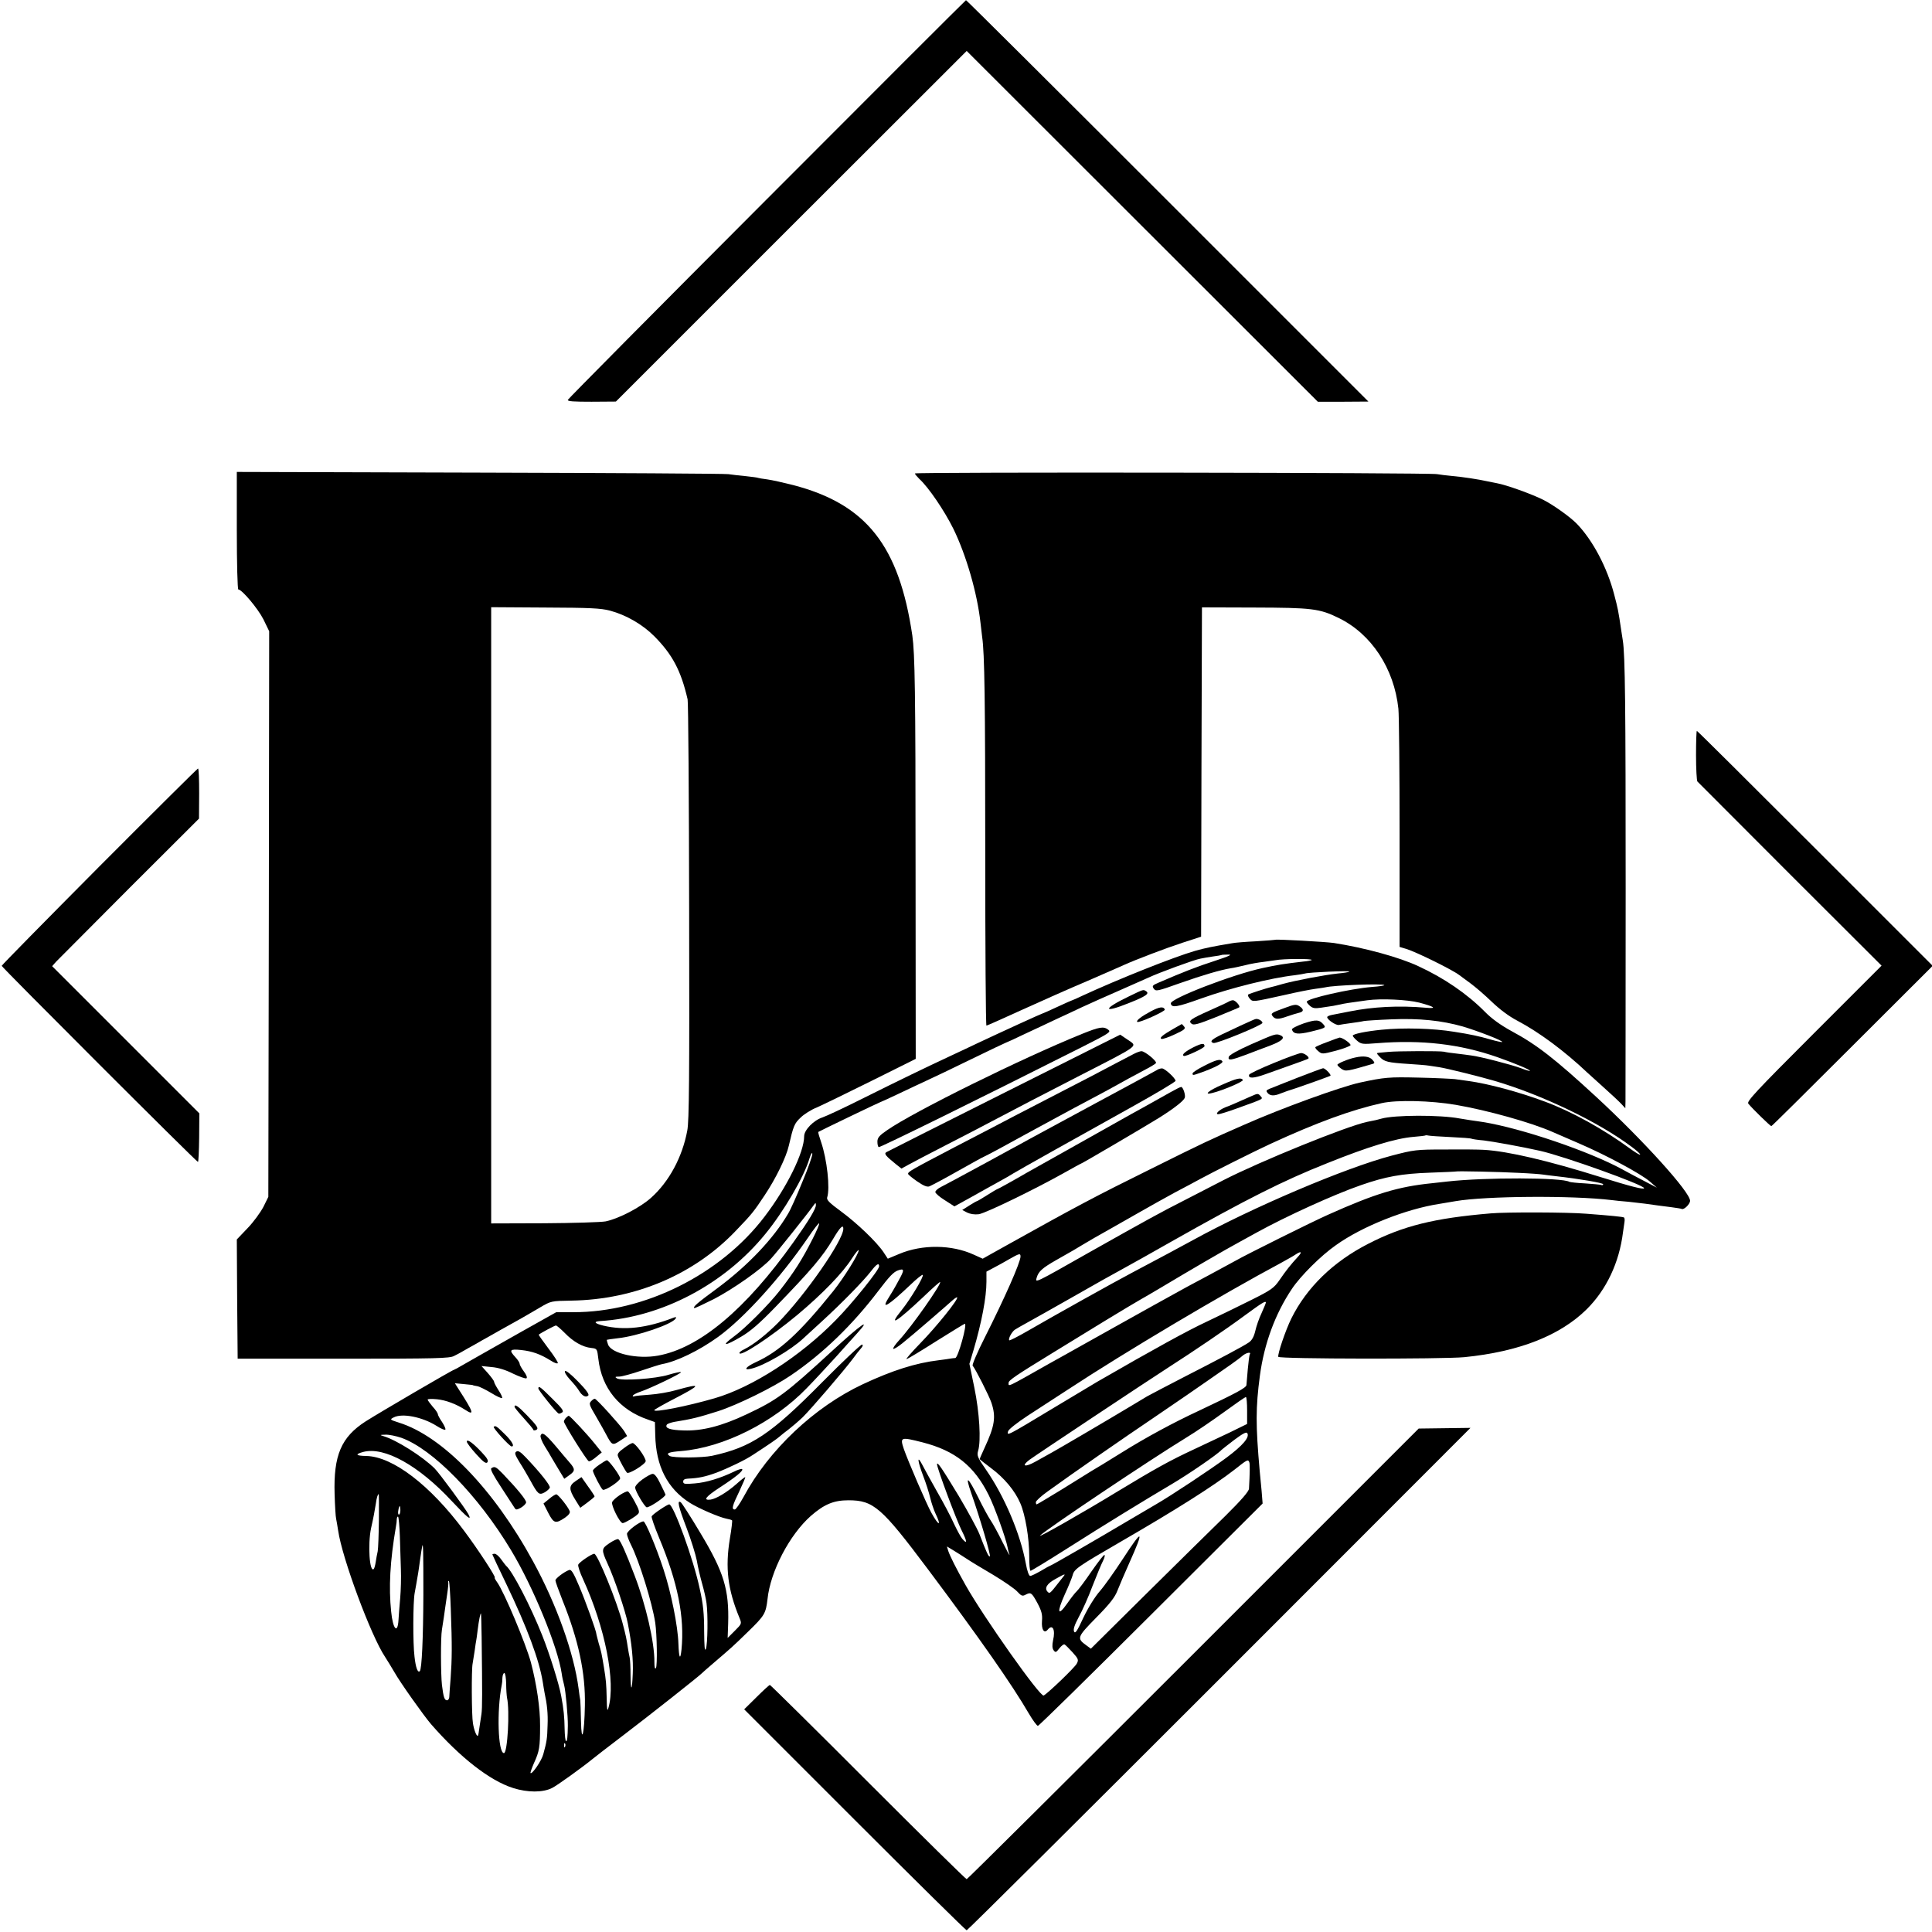 <?xml version="1.0" standalone="no"?>
<!DOCTYPE svg PUBLIC "-//W3C//DTD SVG 20010904//EN"
 "http://www.w3.org/TR/2001/REC-SVG-20010904/DTD/svg10.dtd">
<svg version="1.0" xmlns="http://www.w3.org/2000/svg"
 width="1134pt" height="1134pt" viewBox="0 0 1134 1134"
 preserveAspectRatio="xMidYMid meet">
<g transform="translate(0,1134) scale(0.1,-0.1)"
fill="#000000" stroke="none">
<path d="M4501 10171 c-641 -642 -1166 -1172 -1168 -1178 -3 -9 35 -11 139
-11 l143 1 1029 1029 1030 1029 1030 -1029 1031 -1030 149 0 148 1 -1178 1178
c-649 649 -1181 1178 -1184 1178 -3 -1 -529 -526 -1169 -1168z"/>
<path d="M1390 8225 c0 -190 4 -345 9 -345 21 0 115 -112 147 -175 l34 -70 -2
-1660 -3 -1660 -29 -59 c-17 -32 -58 -89 -93 -125 l-63 -66 2 -350 3 -350 620
0 c546 0 624 2 650 16 17 8 53 28 80 44 28 15 66 37 85 48 19 11 69 38 110 62
41 23 95 53 120 67 25 14 74 43 110 64 65 38 65 38 185 40 373 6 720 153 965
411 93 97 103 109 168 207 65 97 127 224 142 291 27 117 33 131 69 165 20 20
63 47 96 60 32 14 176 84 319 155 l261 130 -1 1130 c0 1026 -4 1248 -19 1355
-78 528 -270 771 -700 883 -55 14 -122 29 -150 33 -27 3 -52 8 -55 9 -3 2 -34
6 -70 10 -36 3 -83 9 -105 12 -22 3 -680 7 -1462 9 l-1423 4 0 -345z m2190
-469 c96 -26 191 -81 260 -150 107 -108 157 -202 196 -371 4 -16 8 -577 9
-1246 2 -975 0 -1229 -11 -1285 -29 -156 -107 -300 -212 -394 -63 -57 -190
-123 -267 -139 -27 -5 -190 -10 -361 -11 l-311 -1 0 1809 0 1808 316 -2 c265
-1 326 -4 381 -18z"/>
<path d="M5370 8561 c0 -4 12 -18 26 -32 54 -49 147 -186 200 -293 76 -156
140 -378 159 -551 4 -33 8 -71 10 -85 14 -92 18 -375 18 -1267 0 -557 3 -1013
7 -1013 3 0 96 41 205 91 110 50 283 127 385 170 102 44 199 87 217 95 71 32
244 98 345 131 l108 35 2 966 3 967 305 -1 c340 -1 385 -6 497 -61 193 -94
326 -297 351 -533 4 -41 7 -373 7 -737 l0 -661 40 -12 c56 -17 266 -120 310
-153 5 -4 35 -26 65 -48 30 -22 87 -71 126 -109 46 -44 100 -85 150 -111 129
-68 279 -180 410 -304 6 -5 48 -44 94 -85 46 -41 94 -86 107 -100 l23 -25 1
40 c0 22 1 585 1 1250 0 1068 -3 1373 -17 1457 -2 13 -6 39 -9 58 -17 116 -20
129 -41 209 -41 159 -126 320 -220 417 -39 40 -137 110 -196 140 -70 35 -218
88 -274 98 -16 3 -41 8 -55 11 -48 11 -146 26 -205 31 -33 3 -73 8 -90 11 -43
9 -3065 13 -3065 4z"/>
<path d="M9955 6906 c0 -80 4 -148 8 -153 4 -4 249 -250 544 -545 l537 -536
-397 -397 c-343 -343 -396 -400 -385 -413 22 -28 129 -132 135 -132 3 0 217
212 476 471 l471 470 -690 690 c-379 379 -691 689 -694 689 -3 0 -5 -65 -5
-144z"/>
<path d="M582 6253 c-314 -316 -572 -578 -572 -582 0 -8 1143 -1151 1152
-1151 3 0 6 64 7 143 l1 142 -432 432 -432 432 24 27 c14 14 208 209 431 433
l407 406 1 148 c0 81 -2 146 -7 146 -4 -1 -265 -260 -580 -576z"/>
<path d="M7487 5824 c-1 -1 -53 -5 -115 -9 -62 -3 -124 -8 -138 -11 -120 -20
-158 -28 -219 -45 -125 -36 -451 -166 -663 -264 -29 -14 -54 -25 -56 -25 -2 0
-43 -18 -90 -40 -47 -22 -88 -40 -90 -40 -4 0 -238 -107 -376 -172 -36 -17
-105 -50 -155 -73 -163 -76 -305 -145 -514 -249 -113 -57 -223 -108 -244 -115
-52 -17 -107 -74 -107 -110 0 -95 -101 -300 -233 -473 -258 -339 -703 -561
-1122 -560 l-100 0 -205 -115 c-113 -64 -225 -127 -249 -141 -25 -14 -67 -38
-93 -53 -27 -16 -51 -29 -53 -29 -8 0 -439 -252 -519 -303 -143 -92 -189 -199
-182 -427 2 -69 6 -134 9 -145 2 -11 8 -42 12 -70 23 -160 192 -616 275 -740
14 -22 39 -62 55 -90 33 -59 172 -255 215 -305 170 -195 345 -332 482 -375 85
-27 174 -27 228 0 29 14 179 122 240 172 8 7 87 68 175 135 145 110 453 353
465 367 3 3 32 29 65 57 104 89 114 97 205 186 98 95 105 107 115 192 17 163
129 377 254 488 79 69 135 92 221 92 147 0 194 -41 466 -404 302 -403 497
-682 593 -848 23 -39 47 -72 53 -72 6 0 305 294 665 653 l654 652 -6 75 c-4
41 -9 93 -11 115 -24 271 -24 372 1 560 25 188 90 364 188 510 50 75 170 195
259 257 154 110 411 212 608 242 19 3 62 10 95 16 176 30 682 34 915 6 19 -3
64 -7 100 -10 36 -4 79 -9 95 -11 48 -7 101 -14 157 -21 29 -4 56 -8 59 -10
12 -7 49 28 49 48 0 51 -274 354 -550 609 -243 224 -349 307 -500 388 -62 34
-115 72 -155 113 -103 104 -238 197 -390 267 -113 53 -316 108 -495 136 -47 7
-338 23 -343 19z m-357 -124 c-103 -33 -194 -69 -328 -127 -38 -16 -41 -20
-30 -36 13 -17 21 -15 153 32 136 48 239 78 300 88 17 2 55 11 85 18 30 8 78
16 105 19 28 4 60 8 71 10 44 9 221 10 213 1 -3 -2 -25 -7 -50 -9 -112 -13
-150 -19 -238 -38 -177 -38 -544 -180 -539 -208 5 -27 35 -22 180 30 171 61
407 120 548 136 25 3 52 8 60 10 21 7 266 18 260 11 -3 -3 -33 -8 -68 -11 -75
-8 -245 -40 -322 -61 -30 -9 -64 -18 -74 -20 -25 -6 -119 -36 -129 -42 -5 -3
-1 -13 8 -24 19 -21 15 -21 205 21 69 16 150 32 180 36 30 4 57 8 60 9 47 12
335 23 345 13 3 -3 -30 -8 -73 -11 -125 -10 -382 -68 -382 -87 0 -4 9 -15 19
-24 16 -14 29 -16 63 -11 24 4 57 9 73 11 17 3 37 7 45 9 15 4 51 10 156 24
81 11 234 4 305 -14 90 -24 106 -36 39 -30 -158 14 -311 6 -450 -22 -41 -8
-87 -17 -102 -20 -16 -3 -28 -9 -28 -13 0 -15 51 -49 68 -46 9 2 42 7 72 11
30 4 64 9 75 12 11 2 84 7 161 10 166 7 296 -7 420 -42 90 -27 238 -84 231
-91 -2 -2 -35 5 -73 16 -62 18 -113 29 -209 44 -122 20 -296 25 -425 12 -92
-9 -170 -25 -170 -35 0 -4 11 -17 25 -29 24 -21 32 -22 118 -15 262 21 486 -5
706 -82 102 -36 191 -73 191 -80 0 -3 -24 4 -52 15 -56 21 -242 69 -293 75
-16 3 -55 7 -85 11 -30 3 -64 8 -75 11 -23 5 -271 4 -325 -1 -19 -2 -44 -4
-54 -5 -18 -1 -18 -3 4 -26 26 -27 46 -32 170 -40 47 -3 100 -7 118 -10 17 -3
44 -7 60 -9 49 -8 235 -54 327 -81 281 -83 612 -243 803 -387 30 -22 51 -42
49 -45 -3 -3 -29 13 -59 35 -154 113 -343 218 -500 276 -153 57 -332 105 -449
121 -24 3 -60 8 -79 11 -19 2 -116 7 -215 9 -172 4 -198 2 -342 -29 -114 -25
-462 -151 -683 -249 -203 -89 -231 -102 -545 -258 -328 -162 -444 -224 -835
-442 -30 -17 -77 -43 -104 -58 l-48 -27 -53 24 c-129 59 -302 61 -437 4 l-67
-28 -25 38 c-40 60 -156 171 -250 240 -67 49 -85 67 -81 81 18 55 -1 224 -35
324 -11 32 -19 59 -17 61 3 3 358 174 362 174 2 0 50 22 107 49 56 27 132 62
168 79 36 16 154 73 263 126 109 53 199 96 201 96 2 0 55 24 117 54 63 29 143
67 179 84 36 16 103 48 150 70 47 22 144 65 215 96 72 32 150 66 174 77 64 30
271 106 306 112 17 4 50 9 75 13 25 3 46 7 48 8 1 2 19 3 40 3 28 1 10 -8 -78
-37z m1415 -845 c186 -32 444 -104 570 -160 17 -7 84 -36 150 -65 161 -69 371
-182 420 -226 l40 -35 -80 42 c-44 23 -99 52 -122 65 -196 107 -594 242 -818
278 -16 2 -50 8 -75 11 -25 4 -53 9 -62 10 -116 22 -383 21 -460 -1 -16 -5
-37 -10 -84 -19 -122 -26 -626 -231 -841 -341 -59 -31 -160 -82 -223 -115
-150 -76 -229 -120 -565 -309 -326 -185 -320 -182 -310 -149 11 37 33 56 113
102 97 55 120 68 162 94 35 21 78 46 155 89 22 12 94 53 160 91 66 38 165 93
220 123 55 29 123 65 150 80 73 40 317 162 410 205 275 127 479 201 655 240
89 20 288 15 435 -10z m-32 -189 c65 -3 121 -7 125 -10 4 -2 36 -7 72 -10 51
-6 224 -37 330 -61 142 -32 610 -200 610 -219 0 -10 -79 10 -255 65 -306 96
-544 152 -685 160 -30 2 -134 3 -230 2 -168 0 -181 -2 -311 -36 -273 -72 -814
-302 -1169 -497 -88 -48 -183 -99 -355 -190 -108 -57 -447 -246 -613 -342 -57
-33 -106 -58 -108 -55 -8 8 16 52 34 63 9 6 44 26 77 44 33 18 143 80 245 138
203 116 214 121 315 177 39 21 167 93 285 160 432 244 651 355 911 458 239 96
399 145 504 154 39 3 72 7 73 9 2 1 9 1 15 -1 7 -2 65 -6 130 -9z m-3803 -262
c-33 -82 -71 -167 -85 -189 -85 -145 -234 -302 -410 -433 -125 -92 -148 -112
-140 -120 2 -2 53 22 115 53 112 58 282 177 336 238 32 34 220 270 247 309 13
19 16 20 16 6 1 -22 -42 -93 -131 -218 -282 -397 -553 -623 -796 -667 -121
-22 -273 12 -293 65 -5 14 -8 26 -7 28 2 1 30 5 63 9 115 12 320 82 341 116 5
9 2 10 -12 5 -160 -62 -289 -76 -412 -47 -53 13 -61 24 -19 27 361 22 729 216
969 511 109 133 228 337 259 443 8 25 15 38 17 29 2 -10 -24 -84 -58 -165z
m4200 52 c69 -3 134 -8 145 -10 11 -2 47 -6 80 -10 133 -15 275 -39 275 -47 0
-5 -6 -7 -12 -4 -7 2 -50 6 -95 9 -45 2 -86 7 -91 9 -41 26 -495 27 -717 2
-16 -2 -57 -6 -90 -10 -199 -20 -333 -61 -610 -185 -86 -38 -477 -232 -545
-271 -36 -20 -105 -57 -155 -84 -91 -48 -163 -87 -245 -133 -25 -14 -63 -35
-85 -47 -22 -12 -119 -66 -215 -120 -96 -54 -195 -109 -220 -123 -25 -14 -101
-57 -170 -95 -258 -146 -240 -137 -240 -113 0 14 46 45 255 173 72 44 211 129
310 190 99 60 192 116 207 124 15 8 71 41 125 73 169 101 369 218 458 266 28
15 73 40 100 55 172 95 457 225 614 279 144 50 236 67 406 73 83 3 151 6 152
7 4 3 250 -2 363 -8z m-4140 -387 c-62 -123 -109 -196 -193 -304 -62 -80 -205
-224 -271 -271 -77 -57 -52 -57 44 0 55 32 108 78 200 173 214 221 279 298
340 401 40 68 60 88 60 60 0 -69 -224 -390 -385 -554 -68 -68 -140 -125 -197
-154 -16 -7 -28 -17 -28 -21 0 -28 181 91 340 223 149 125 266 246 320 331 22
34 40 56 40 48 0 -22 -86 -160 -149 -239 -198 -246 -315 -354 -456 -418 -58
-27 -74 -49 -27 -38 75 17 235 110 308 179 6 5 55 51 109 100 117 107 242 235
287 293 33 43 48 52 48 29 0 -21 -157 -217 -254 -315 -208 -213 -491 -395
-711 -459 -162 -47 -355 -85 -355 -70 0 3 54 34 120 68 158 82 160 92 10 50
-41 -12 -111 -24 -155 -27 -44 -3 -86 -7 -93 -10 -7 -2 -10 0 -7 5 3 5 22 15
43 22 58 19 245 109 239 115 -3 3 -35 -4 -72 -15 -75 -24 -280 -38 -305 -21
-12 8 -9 10 14 10 16 0 74 16 130 35 56 19 110 36 121 38 86 15 219 80 330
160 153 111 367 348 526 580 35 52 65 91 67 86 2 -5 -15 -45 -38 -90z m2848
-106 c-44 -48 -70 -81 -107 -135 -33 -48 -48 -59 -166 -118 -72 -36 -191 -94
-265 -129 -109 -51 -301 -156 -639 -351 -14 -8 -132 -79 -262 -157 -269 -162
-270 -163 -262 -134 3 11 52 50 116 92 62 40 168 109 237 154 338 222 904 558
1250 743 36 20 74 41 85 49 33 22 40 15 13 -14z m-1628 2 c0 -34 -93 -244
-210 -476 -44 -87 -75 -160 -71 -165 15 -16 98 -180 110 -217 28 -83 20 -136
-40 -265 -16 -35 -29 -65 -29 -66 0 -2 31 -26 68 -54 77 -57 140 -133 171
-206 29 -67 52 -204 52 -308 0 -49 3 -88 8 -88 4 0 95 55 202 123 242 154 468
292 627 386 98 58 268 174 292 201 3 3 36 29 74 58 51 38 72 49 77 40 15 -24
-26 -72 -121 -143 -90 -67 -328 -225 -417 -276 -23 -13 -99 -58 -170 -100
-151 -90 -443 -259 -449 -259 -2 0 -26 -13 -54 -30 -28 -16 -56 -30 -63 -30
-8 0 -18 29 -26 73 -32 174 -125 394 -234 551 -49 71 -54 82 -46 110 18 59 8
225 -22 371 l-29 140 24 80 c48 163 76 311 76 402 l0 59 43 23 c23 12 65 35
92 51 58 33 65 35 65 15z m-716 -142 c-20 -38 -48 -85 -61 -105 -43 -69 2 -41
130 80 37 36 70 62 73 59 9 -8 -73 -144 -123 -206 -85 -105 -31 -72 127 77 52
50 96 89 98 87 10 -10 -166 -261 -240 -341 -23 -25 -38 -47 -35 -51 4 -3 28
12 54 33 52 41 252 214 293 251 13 12 26 20 28 18 10 -9 -123 -174 -216 -269
-53 -55 -89 -96 -80 -93 10 3 89 51 177 107 88 55 161 100 164 100 16 0 -40
-200 -56 -201 -7 0 -19 -2 -27 -3 -8 -2 -40 -6 -70 -10 -135 -16 -273 -60
-446 -141 -285 -134 -552 -386 -700 -662 -22 -40 -45 -73 -51 -73 -21 0 -15
21 27 108 21 45 37 82 34 82 -3 0 -27 -18 -52 -41 -56 -49 -118 -86 -151 -91
-47 -6 -29 17 52 70 94 61 142 100 133 109 -3 3 -25 -3 -48 -15 -79 -38 -163
-64 -230 -69 -59 -5 -68 -4 -68 11 0 11 9 16 28 17 63 3 101 11 167 35 70 27
169 74 215 105 92 60 142 94 157 108 10 9 34 28 53 42 19 15 56 46 81 70 47
46 243 274 295 344 16 22 37 49 47 60 11 12 14 21 7 23 -6 2 -111 -97 -233
-220 -303 -307 -417 -383 -648 -433 -57 -12 -228 -13 -248 -1 -25 16 -7 23 67
29 248 20 543 168 737 369 50 51 126 134 171 183 44 50 100 111 124 138 90 99
24 54 -142 -99 -280 -257 -324 -290 -507 -376 -146 -69 -261 -98 -368 -94 -80
2 -112 13 -99 34 3 5 23 12 43 16 106 17 144 27 258 63 112 36 324 140 425
209 189 128 363 296 517 499 63 83 88 109 113 118 39 14 40 4 4 -60z m2156
-129 c0 -3 -11 -30 -25 -61 -15 -31 -31 -78 -37 -105 -8 -34 -20 -55 -37 -67
-35 -24 -169 -95 -386 -206 -99 -51 -194 -101 -212 -111 -17 -10 -62 -37 -100
-60 -128 -77 -418 -247 -458 -269 -22 -12 -65 -36 -97 -54 -62 -35 -87 -28
-35 11 35 26 694 464 817 543 148 95 337 223 445 303 105 77 125 89 125 76z
m-4115 -178 c49 -51 105 -83 156 -88 34 -4 34 -5 41 -64 20 -173 124 -300 293
-357 l39 -14 2 -76 c4 -183 71 -314 203 -398 50 -32 173 -85 215 -93 16 -3 30
-7 33 -10 2 -2 -3 -50 -13 -107 -28 -172 -13 -298 57 -467 13 -32 13 -33 -28
-74 l-42 -42 3 84 c6 200 -25 302 -162 530 -57 96 -110 178 -116 182 -23 16
-15 -23 33 -148 27 -71 54 -158 61 -194 6 -36 20 -96 31 -135 11 -38 23 -90
26 -115 9 -66 7 -241 -4 -269 -7 -16 -9 15 -10 105 0 101 -5 155 -26 249 -36
171 -154 495 -179 495 -11 0 -95 -56 -103 -70 -3 -5 17 -62 44 -127 109 -261
150 -464 131 -656 -7 -66 -15 -49 -18 35 -3 103 -43 302 -88 438 -44 134 -106
280 -117 280 -22 0 -96 -56 -97 -73 0 -10 11 -39 24 -65 48 -95 124 -339 142
-457 10 -68 13 -251 4 -266 -6 -8 -9 5 -9 36 1 115 -50 335 -116 507 -53 140
-83 205 -95 213 -6 4 -29 -7 -53 -23 -48 -32 -48 -38 -10 -122 39 -84 105
-279 118 -349 23 -118 33 -215 29 -295 -4 -103 -12 -109 -13 -9 0 43 -2 89 -5
103 -3 13 -8 40 -11 60 -8 52 -11 68 -30 140 -33 128 -148 410 -167 410 -15 0
-89 -50 -94 -64 -3 -7 10 -47 29 -87 129 -282 192 -602 148 -754 -6 -23 -9
-11 -10 55 -2 87 -4 108 -16 182 -14 84 -16 94 -31 143 -7 28 -14 52 -14 55 1
14 -65 197 -102 283 -32 76 -45 96 -57 92 -30 -11 -81 -50 -81 -61 0 -7 18
-57 40 -113 96 -238 137 -431 133 -622 -3 -169 -20 -235 -23 -89 -1 58 -3 112
-4 120 -2 8 -6 39 -10 69 -27 207 -129 494 -267 746 -231 424 -531 735 -788
815 -53 17 -54 18 -31 30 50 27 169 3 252 -49 26 -17 50 -27 52 -22 3 4 -6 24
-19 44 -14 20 -25 41 -25 46 0 6 -13 26 -30 44 -16 19 -30 38 -30 42 0 4 24 5
54 2 53 -5 114 -28 168 -63 55 -36 47 -13 -40 122 l-22 35 52 -5 c29 -3 53 -5
53 -6 0 -1 11 -4 25 -6 14 -2 51 -21 83 -40 32 -20 61 -33 64 -30 3 3 -6 24
-21 46 -14 22 -26 44 -26 50 0 5 -17 28 -37 51 l-37 41 59 -6 c39 -3 84 -17
127 -39 38 -18 72 -30 78 -27 6 4 0 20 -15 40 -14 19 -25 39 -25 45 0 7 -11
24 -25 39 -39 42 -33 49 34 42 65 -7 112 -24 172 -61 21 -14 40 -21 43 -16 3
4 -22 43 -55 86 -32 43 -58 79 -57 81 8 8 94 54 101 54 5 0 28 -20 52 -44z
m4021 -125 c-3 -4 -8 -44 -12 -87 -4 -43 -7 -86 -8 -94 -2 -16 -62 -48 -276
-149 -157 -73 -315 -159 -453 -245 -53 -33 -105 -65 -115 -71 -23 -13 -71 -42
-239 -147 -79 -48 -145 -88 -148 -88 -3 0 -5 6 -5 13 0 7 30 35 68 62 149 108
439 309 642 446 118 80 253 173 300 206 47 33 107 75 135 94 27 19 58 42 69
52 20 17 52 24 42 8z m-16 -330 l0 -79 -102 -50 c-57 -27 -150 -71 -208 -98
-142 -66 -227 -113 -450 -248 -203 -124 -474 -278 -455 -259 38 38 647 446
855 573 58 35 159 104 225 152 66 48 123 88 128 88 4 0 7 -36 7 -79z m-4965
-160 c184 -65 452 -339 644 -659 131 -217 275 -569 298 -725 2 -18 9 -48 14
-67 9 -33 23 -184 22 -240 -1 -66 -4 -90 -10 -90 -5 0 -8 33 -9 73 -1 66 -5
114 -20 192 -12 68 -68 247 -111 355 -68 172 -176 380 -213 410 -3 3 -16 20
-29 38 -12 17 -29 32 -37 32 -8 0 -14 -2 -14 -4 0 -2 36 -79 81 -172 124 -259
194 -447 215 -578 3 -21 8 -48 10 -60 15 -69 21 -124 18 -193 -2 -79 -5 -96
-25 -169 -10 -39 -66 -120 -75 -111 -2 2 7 28 20 58 32 70 36 93 36 219 1 102
-20 244 -54 373 -30 110 -156 411 -198 470 -11 15 -17 27 -14 27 10 0 -99 167
-180 275 -199 268 -418 435 -573 439 -63 1 -70 10 -18 24 124 32 325 -80 519
-289 91 -97 120 -121 97 -76 -20 36 -170 240 -198 268 -70 69 -222 166 -299
189 -25 8 -24 8 11 9 21 1 62 -8 92 -18z m3060 -27 c191 -49 303 -138 388
-309 33 -65 101 -253 111 -307 2 -12 7 -32 11 -43 3 -11 -15 22 -40 72 -25 51
-57 110 -71 130 -14 21 -46 80 -71 131 -62 126 -81 139 -42 27 51 -145 116
-366 109 -370 -7 -5 -19 21 -61 130 -13 33 -68 134 -122 225 -97 160 -127 205
-127 185 0 -23 113 -325 144 -387 33 -66 35 -86 4 -50 -8 9 -30 49 -48 87 -17
39 -62 124 -100 190 -37 66 -77 138 -88 160 -31 59 -26 18 7 -69 16 -41 34
-98 41 -128 7 -29 21 -71 31 -92 37 -77 19 -74 -24 4 -29 52 -138 306 -162
375 -23 70 -20 72 110 39z m1918 -117 c4 -10 3 -67 -2 -155 -1 -16 -45 -67
-138 -159 -76 -74 -285 -280 -464 -457 l-326 -323 -26 19 c-58 42 -56 48 58
164 80 81 109 119 124 158 11 28 42 101 69 161 90 201 81 207 -38 24 -47 -72
-107 -157 -134 -188 -29 -33 -69 -97 -97 -156 -37 -80 -48 -96 -55 -81 -5 14
3 38 28 85 20 36 57 118 81 183 25 64 52 129 61 146 8 16 13 32 9 35 -3 4 -37
-40 -76 -96 -38 -56 -78 -109 -87 -117 -9 -8 -35 -41 -57 -73 -55 -78 -61 -52
-13 55 22 47 42 98 46 112 9 36 27 49 279 195 330 191 548 329 670 424 77 61
81 63 88 44z m-5109 -339 c-1 -84 -4 -166 -7 -183 -4 -16 -9 -46 -12 -65 -3
-19 -8 -36 -11 -39 -25 -25 -36 144 -16 239 16 71 20 96 28 144 5 36 11 56 17
56 1 0 2 -69 1 -152z m126 57 c0 -14 -4 -25 -9 -25 -4 0 -6 11 -3 25 2 14 6
25 8 25 2 0 4 -11 4 -25z m-3 -152 c2 -60 5 -146 6 -193 2 -47 0 -123 -4 -170
-4 -47 -9 -104 -10 -128 -5 -86 -33 -55 -43 48 -15 142 -7 296 28 500 3 14 5
34 5 44 1 11 4 16 8 13 3 -4 8 -55 10 -114z m138 -341 c-1 -257 -9 -439 -21
-451 -12 -12 -24 21 -31 85 -10 79 -9 320 1 374 6 33 11 59 21 120 2 14 7 45
10 70 5 39 12 79 14 88 5 15 6 -40 6 -286z m3190 208 c22 -15 92 -57 155 -94
63 -38 127 -82 141 -98 23 -25 30 -28 47 -19 33 17 37 14 71 -48 25 -47 30
-68 27 -105 -4 -52 13 -77 34 -51 28 34 46 0 31 -63 -6 -30 -5 -46 3 -58 11
-15 15 -14 34 11 12 15 25 25 30 23 4 -1 25 -22 47 -46 35 -39 37 -45 25 -67
-12 -23 -166 -171 -194 -187 -20 -11 -352 459 -458 647 -56 99 -93 173 -103
204 l-7 24 38 -23 c22 -13 57 -36 79 -50z m564 -107 c-8 -10 -19 -24 -26 -33
-49 -63 -52 -65 -63 -54 -22 21 -5 49 45 76 59 33 62 33 44 11z m-3593 -189
c8 -215 7 -292 -1 -404 -4 -52 -8 -103 -8 -112 -1 -10 -7 -18 -13 -18 -15 0
-21 17 -30 90 -7 63 -8 280 0 325 6 34 17 113 20 135 1 8 6 42 11 75 5 33 8
65 6 70 -1 6 0 7 4 4 3 -4 8 -78 11 -165z m181 -162 c4 -325 4 -418 -1 -452
-3 -19 -8 -55 -12 -80 -3 -25 -7 -47 -9 -48 -7 -7 -23 34 -29 73 -8 43 -9 317
-2 350 2 11 7 45 12 75 4 30 8 57 9 60 1 3 5 32 9 65 7 56 15 95 19 95 1 0 3
-62 4 -138z m144 -274 c0 -35 3 -72 5 -83 17 -76 3 -325 -18 -325 -35 0 -43
248 -13 400 2 8 4 27 4 43 1 15 6 27 11 27 6 0 10 -28 11 -62z m346 -370 c-3
-8 -6 -5 -6 6 -1 11 2 17 5 13 3 -3 4 -12 1 -19z"/>
<path d="M6625 5491 c-154 -74 -154 -101 0 -39 101 40 124 56 102 70 -17 11
-13 12 -102 -31z"/>
<path d="M7210 5460 c-8 -5 -58 -28 -110 -51 -114 -51 -127 -61 -106 -78 12
-10 38 -3 143 39 70 29 132 54 136 57 10 6 -22 43 -37 42 -6 0 -18 -4 -26 -9z"/>
<path d="M7544 5425 c-83 -30 -88 -33 -73 -51 15 -18 33 -18 84 0 22 8 53 17
68 21 31 6 32 22 1 41 -16 10 -30 8 -80 -11z"/>
<path d="M6755 5404 c-54 -29 -88 -54 -80 -62 8 -9 165 62 162 72 -7 20 -31
17 -82 -10z"/>
<path d="M7330 5342 c-19 -8 -77 -35 -127 -59 -88 -40 -108 -56 -81 -65 18 -6
288 105 288 118 0 11 -23 25 -38 23 -4 0 -23 -8 -42 -17z"/>
<path d="M7652 5333 c-40 -14 -71 -30 -69 -36 9 -27 35 -30 108 -13 90 22 93
24 78 42 -25 30 -44 31 -117 7z"/>
<path d="M6885 5300 c-64 -37 -82 -53 -67 -58 7 -2 42 10 78 27 56 26 65 33
54 46 -7 8 -13 15 -14 14 0 0 -23 -13 -51 -29z"/>
<path d="M6350 5271 c-351 -142 -983 -454 -1142 -564 -47 -32 -58 -45 -58 -68
0 -15 3 -30 8 -32 6 -4 585 281 1202 592 150 76 163 84 145 97 -28 21 -51 17
-155 -25z"/>
<path d="M5895 4926 c-374 -187 -686 -345 -693 -349 -14 -9 -3 -22 55 -69 l34
-27 42 23 c23 13 123 65 222 116 99 51 216 111 260 135 159 84 294 154 510
265 376 193 353 176 293 218 l-43 29 -680 -341z"/>
<path d="M7345 5211 c-81 -36 -131 -64 -133 -75 -5 -22 12 -20 98 12 41 16
108 41 148 56 70 27 89 47 56 60 -25 10 -32 7 -169 -53z"/>
<path d="M7791 5224 c-36 -13 -67 -27 -70 -30 -3 -3 4 -14 17 -24 21 -18 24
-18 104 3 45 12 83 27 85 32 3 10 -47 45 -64 45 -4 -1 -37 -12 -72 -26z"/>
<path d="M7005 5193 c-49 -25 -72 -45 -56 -51 12 -4 121 47 121 57 0 20 -16
18 -65 -6z"/>
<path d="M6655 5154 c-16 -8 -75 -39 -130 -68 -55 -30 -181 -95 -280 -146 -99
-51 -229 -118 -290 -150 -60 -32 -220 -115 -355 -185 -250 -131 -270 -142
-270 -155 0 -4 24 -24 53 -44 38 -26 59 -35 73 -29 10 4 86 44 167 90 81 46
149 83 151 83 2 0 43 22 92 48 49 27 121 66 159 87 39 21 117 64 175 95 58 32
150 81 205 110 55 29 114 61 130 70 42 24 130 72 193 105 29 15 54 31 57 35 7
11 -65 70 -85 70 -8 0 -28 -7 -45 -16z"/>
<path d="M7475 5100 c-76 -31 -141 -62 -143 -68 -7 -23 24 -23 96 3 203 72
247 88 251 91 10 9 -24 34 -43 33 -11 -1 -84 -27 -161 -59z"/>
<path d="M7955 5133 c-40 -8 -105 -35 -105 -43 0 -4 11 -15 24 -24 25 -16 31
-15 185 30 11 4 10 8 -4 24 -17 19 -52 24 -100 13z"/>
<path d="M7068 5084 c-38 -19 -68 -39 -68 -44 0 -13 0 -13 51 5 76 27 130 55
124 65 -10 17 -37 10 -107 -26z"/>
<path d="M6790 5059 c-8 -5 -170 -93 -360 -195 -190 -102 -365 -198 -390 -211
-25 -14 -74 -41 -110 -60 -36 -20 -98 -54 -139 -76 -170 -92 -238 -129 -268
-144 -18 -9 -33 -22 -33 -30 0 -7 25 -29 56 -48 l56 -36 107 59 c58 33 129 72
156 87 28 15 66 37 85 49 42 25 339 192 692 388 142 79 258 148 258 154 0 15
-64 74 -80 73 -8 0 -22 -4 -30 -10z"/>
<path d="M7615 5014 c-77 -30 -151 -60 -164 -65 -19 -8 -21 -12 -11 -24 15
-18 39 -19 77 -3 15 6 33 12 38 14 27 7 250 86 254 90 6 6 -31 44 -43 44 -6
-1 -74 -26 -151 -56z"/>
<path d="M7173 4973 c-80 -34 -112 -63 -56 -48 61 15 183 67 178 76 -10 16
-37 10 -122 -28z"/>
<path d="M6870 4929 c-30 -17 -98 -55 -150 -84 -52 -29 -113 -62 -135 -75 -22
-12 -116 -65 -210 -118 -93 -52 -248 -139 -344 -193 -95 -55 -175 -99 -178
-99 -2 0 -29 -16 -59 -35 -30 -19 -57 -35 -59 -35 -3 0 -24 -12 -46 -26 l-41
-26 28 -15 c19 -9 44 -13 69 -10 40 6 325 144 503 244 52 29 95 53 97 53 5 0
385 223 460 270 86 54 142 98 149 116 6 16 -10 64 -21 64 -5 0 -33 -14 -63
-31z"/>
<path d="M7345 4906 c-16 -7 -50 -22 -75 -33 -25 -11 -59 -26 -77 -32 -37 -15
-64 -41 -42 -41 8 0 57 15 109 34 160 58 154 54 140 71 -15 18 -17 18 -55 1z"/>
<path d="M3316 3292 c-4 -6 10 -28 29 -49 20 -21 44 -50 53 -65 18 -31 41 -43
55 -29 7 7 -14 35 -60 82 -43 44 -73 68 -77 61z"/>
<path d="M3160 3190 c0 -10 107 -143 119 -147 3 -2 13 1 21 7 11 7 0 23 -57
79 -71 71 -83 80 -83 61z"/>
<path d="M3472 3118 c-17 -17 -16 -20 31 -100 23 -40 48 -84 55 -98 34 -64 37
-66 82 -36 l41 27 -18 30 c-24 36 -162 189 -172 189 -4 0 -12 -5 -19 -12z"/>
<path d="M3020 3083 c0 -5 25 -35 55 -68 30 -33 55 -63 55 -67 0 -4 7 -5 15
-2 19 8 12 21 -54 89 -49 51 -71 66 -71 48z"/>
<path d="M3322 3018 c-7 -7 -12 -17 -12 -22 1 -16 134 -229 146 -233 5 -2 25
9 43 25 l33 27 -40 50 c-44 55 -146 165 -154 165 -2 0 -9 -5 -16 -12z"/>
<path d="M2898 2965 c-6 -6 93 -115 105 -115 19 0 3 30 -41 73 -48 47 -54 51
-64 42z"/>
<path d="M3173 2914 c-3 -8 8 -36 24 -62 16 -26 36 -58 43 -72 8 -14 27 -46
43 -72 l29 -48 29 21 c36 25 36 36 1 76 -15 17 -52 61 -82 97 -61 71 -78 83
-87 60z"/>
<path d="M2740 2878 c0 -7 25 -40 55 -73 40 -45 57 -57 65 -49 9 9 1 24 -31
58 -52 56 -89 83 -89 64z"/>
<path d="M3662 2840 c-31 -22 -40 -34 -35 -47 9 -25 43 -86 53 -97 11 -11 110
51 110 68 -1 24 -61 106 -77 106 -6 0 -29 -13 -51 -30z"/>
<path d="M3031 2820 c-12 -7 -9 -18 18 -62 19 -29 47 -78 64 -108 44 -81 51
-87 83 -70 14 8 29 21 31 28 5 12 -57 90 -142 179 -29 31 -44 40 -54 33z"/>
<path d="M3518 2743 c-21 -14 -38 -30 -38 -35 0 -13 48 -106 58 -112 13 -8
102 51 102 67 0 16 -67 107 -78 106 -4 0 -24 -12 -44 -26z"/>
<path d="M2884 2722 c-8 -5 12 -42 58 -112 38 -58 73 -112 78 -120 8 -13 12
-13 37 0 15 9 29 22 31 31 2 14 -49 77 -139 171 -38 39 -46 43 -65 30z"/>
<path d="M3770 2656 c-26 -19 -44 -40 -42 -49 4 -25 54 -108 67 -114 14 -5
117 65 111 75 -1 4 -15 33 -31 65 -17 36 -33 57 -44 56 -9 0 -36 -15 -61 -33z"/>
<path d="M3379 2647 c-41 -28 -41 -48 -1 -112 l28 -45 42 31 c23 17 42 33 42
36 0 2 -17 29 -39 59 l-38 54 -34 -23z"/>
<path d="M3637 2564 c-21 -14 -41 -32 -44 -41 -7 -18 45 -123 62 -123 12 0 73
36 90 54 10 10 7 24 -19 71 -17 32 -35 60 -41 61 -5 2 -27 -8 -48 -22z"/>
<path d="M3223 2542 l-33 -27 28 -55 c32 -62 43 -65 97 -29 22 15 33 29 29 39
-9 25 -68 99 -79 99 -5 0 -25 -12 -42 -27z"/>
<path d="M8750 4218 c-332 -28 -514 -73 -720 -179 -205 -105 -360 -256 -450
-437 -35 -71 -82 -211 -77 -226 5 -13 968 -14 1092 -2 321 32 562 127 718 281
116 115 191 274 213 450 3 22 7 50 9 62 2 13 1 24 -3 27 -7 4 -77 11 -222 22
-108 9 -469 10 -560 2z"/>
<path d="M7005 1633 c-728 -728 -1327 -1323 -1331 -1323 -5 0 -266 257 -579
570 -313 314 -573 570 -576 570 -4 0 -39 -32 -79 -72 l-72 -71 649 -649 c356
-356 652 -648 657 -648 5 0 672 663 1483 1474 l1474 1475 -152 -2 -152 -2
-1322 -1322z"/>
</g>
</svg>

